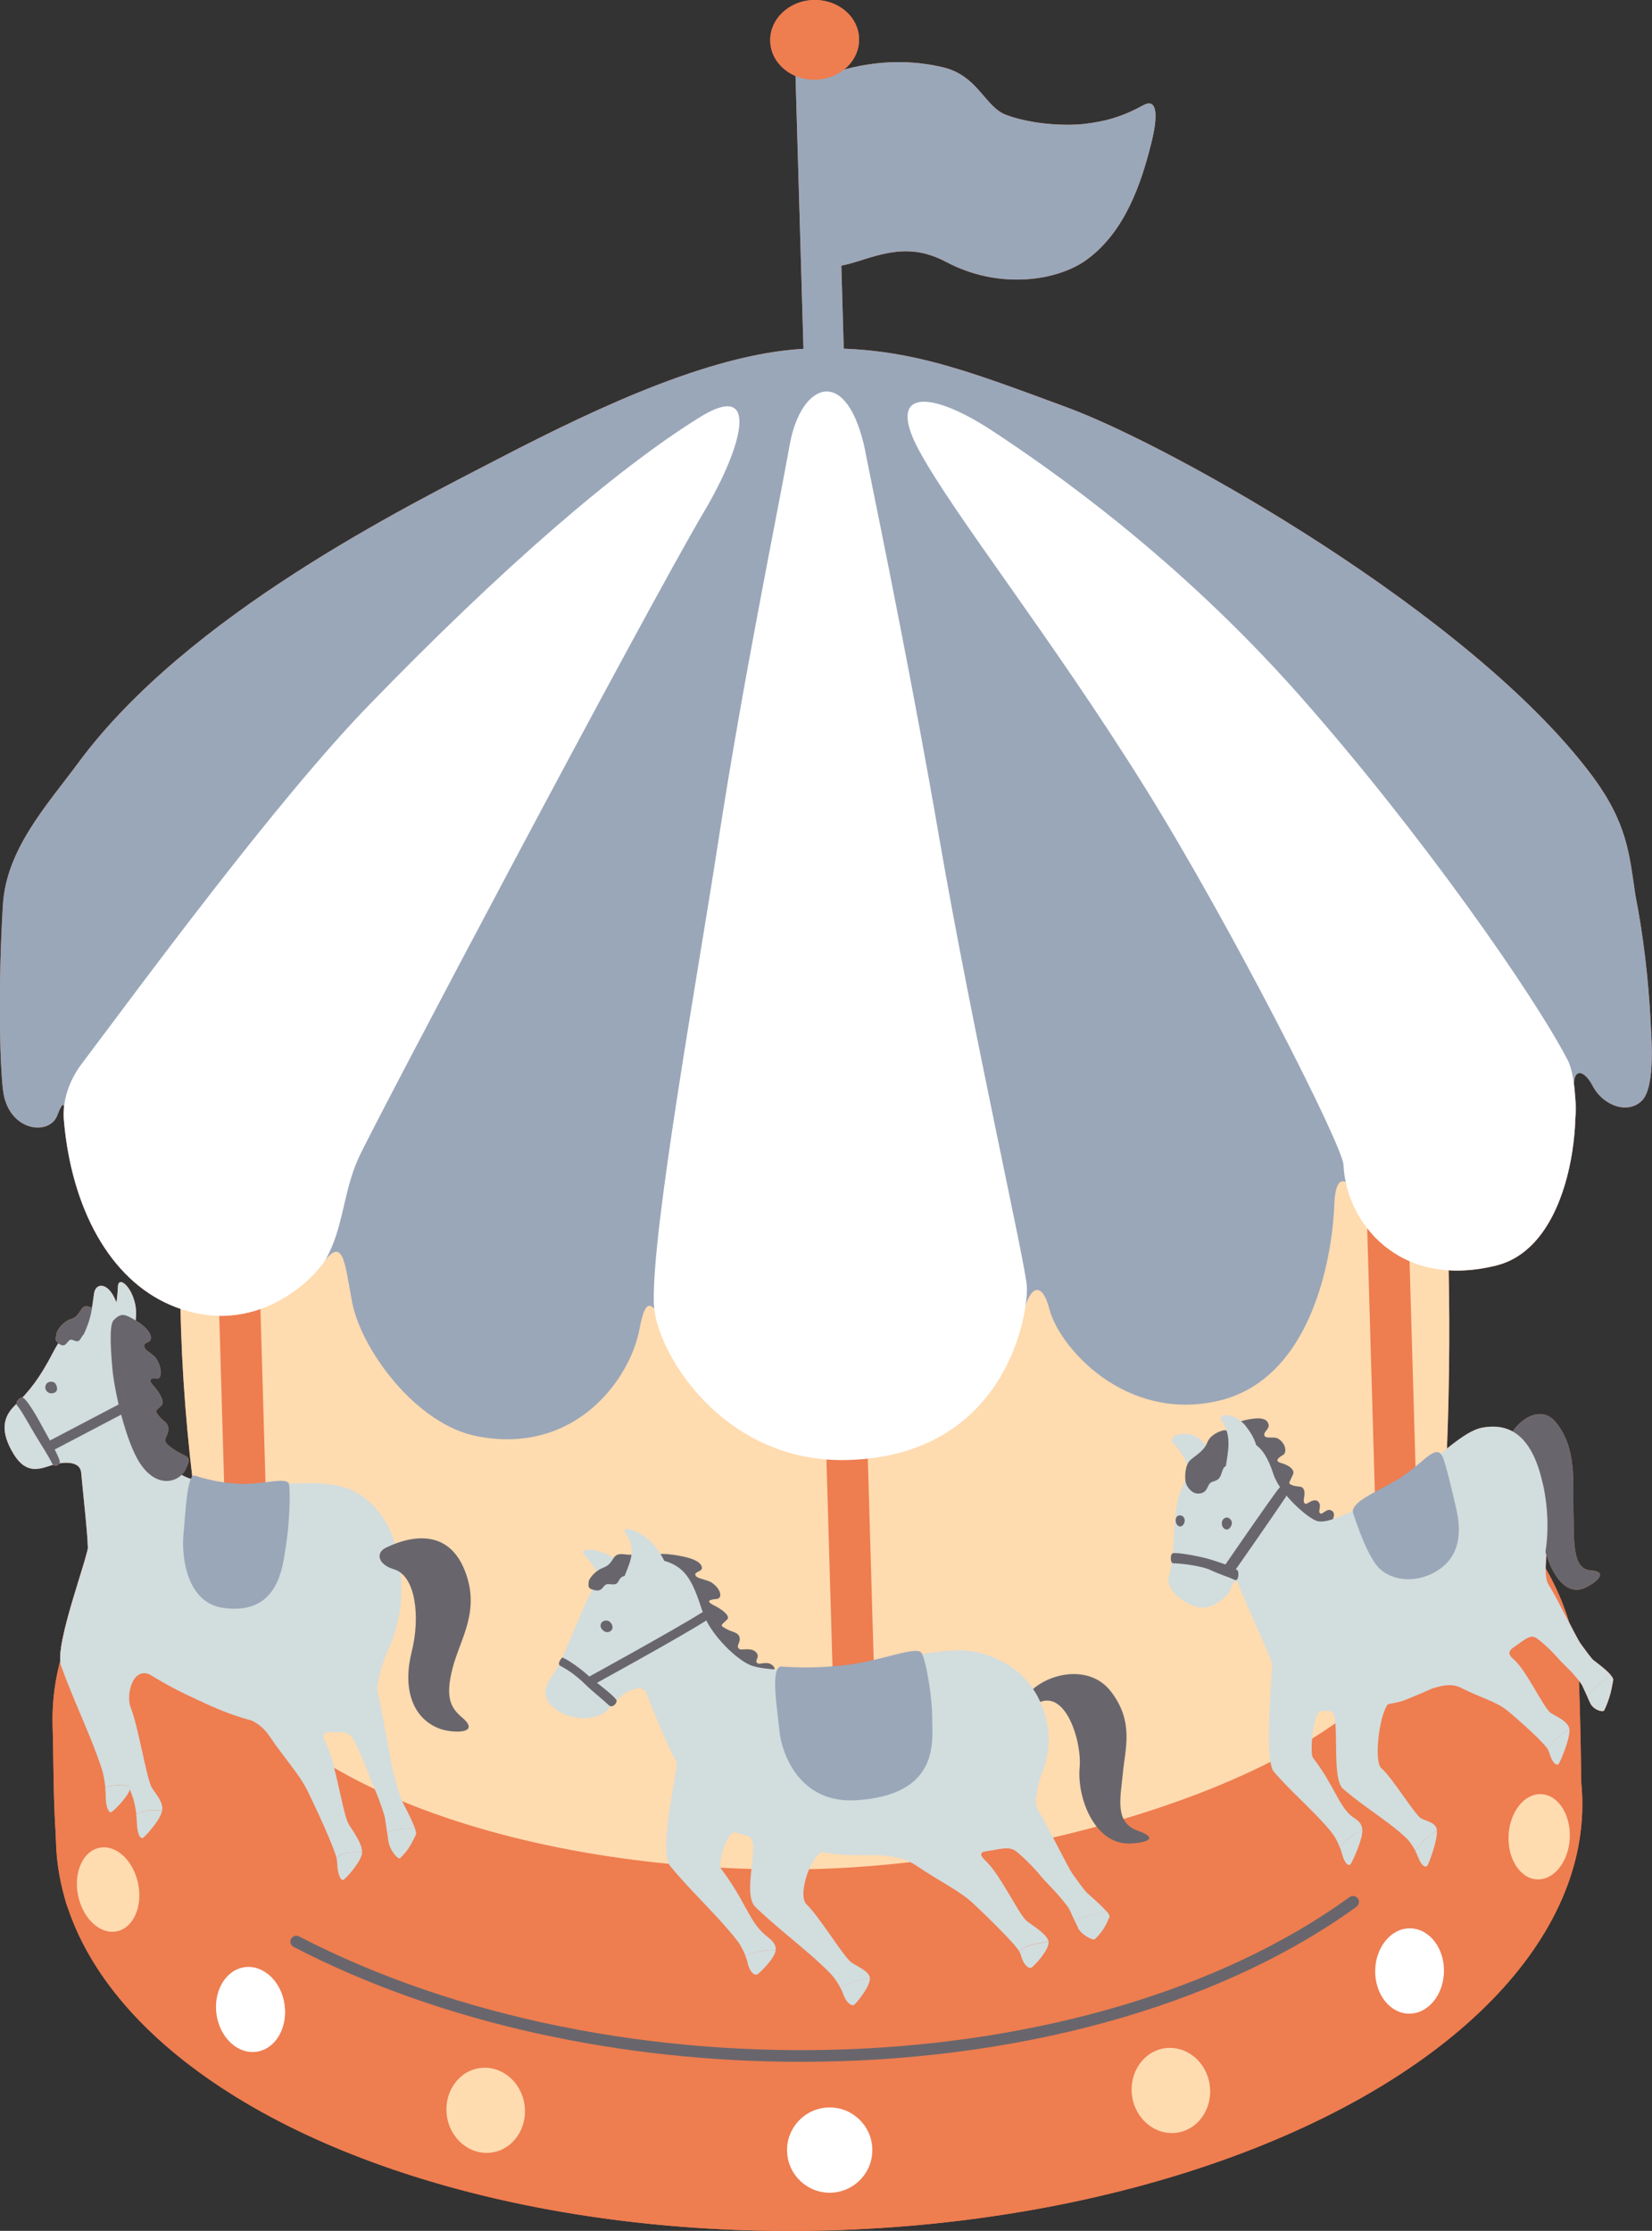 <?xml version="1.0" encoding="UTF-8"?>
<svg id="_レイヤー_2" data-name="レイヤー 2" xmlns="http://www.w3.org/2000/svg" viewBox="0 0 165.73 223.79">
  <rect x="0" y="0" width="165.73" height="223.79" fill="#333333" stroke="none"/>
  <defs>
    <style>
      .cls-1 {
        fill: #ee7d50;
      }

      .cls-2 {
        fill: #fff;
      }

      .cls-3 {
        fill: #9aa7b9;
      }

      .cls-4 {
        fill: #ffdbb0;
      }

      .cls-5 {
        fill: #d2ddde;
      }

      .cls-6 {
        fill: #68666c;
      }
    </style>
  </defs>
  <g id="_レイヤー_8" data-name="レイヤー 8">
    <g>
      <g>
        <path class="cls-1" d="M114.7,10.55c-2.17,1.2-3.9,1.65-6.02,1.89-1.4.16-4.9.14-7.73-.91-2.18-.81-2.81-3.96-6.39-4.79-4.08-.95-7.95-.51-11.71.8-2.19.77-2.25,1.17-2.19,4,.06,2.66.3,10.18.9,14.04.32,2.04,3.52.95,5.15.43,3.01-.96,5.31-1.27,8.24.28,5.28,2.8,11.12,1.9,14.06-.23,3.89-2.83,5.5-7.74,6.49-11.7.76-3.04.51-4.53-.81-3.8Z"/>
        <rect class="cls-1" x="80.19" y="4.73" width="4.04" height="31.93" transform="translate(-.57 2.4) rotate(-1.67)"/>
        <path class="cls-1" d="M86.18,3.87c.06,2.21-1.88,4.06-4.34,4.13s-4.51-1.66-4.57-3.87c-.06-2.21,1.88-4.06,4.34-4.13,2.46-.07,4.51,1.66,4.57,3.87Z"/>
      </g>
      <path class="cls-1" d="M158.41,168.68c.15,5.03.3,10.66.15,14.12-.4,9.5-42.6,28.31-75.52,29.27-31.56.92-74.1-12.89-76.41-21.21-1.41-5.11-1.18-11.96-1.35-17.72-.66-22.73,33.08-42.16,75.36-43.39,42.28-1.23,77.09,16.2,77.75,38.94Z"/>
      <ellipse class="cls-1" cx="82.19" cy="182.57" rx="76.59" ry="41.18" transform="translate(-5.27 2.46) rotate(-1.66)"/>
      <path class="cls-1" d="M143.99,159.49c-3.18,17.52-39.02,27.58-63,28.02-29.77.54-55.58-9.8-58.77-22.63-4.47-18.01-7.65-56.12,3.25-69.5,18.59-22.82,89.7-20.93,113.39-3.45,8.26,6.09,7.05,56.97,5.13,67.57Z"/>
      <path class="cls-1" d="M165.57,102.09c-.21-3.83-.68-8.12-1.51-12.32-.61-4.12-.8-7.25-4.44-12.09-12.14-16.13-41.96-32.89-52.54-36.8-10.71-3.96-16.42-6.18-25.74-5.92-9.25.26-20.77,5.57-31.24,11.01-9.34,4.85-31.29,15.69-42.27,30.58-3.13,4.24-7.2,8.62-7.54,14.23-.49,8.16-.32,16.09.03,18.71.55,4.01,4.65,4.52,5.44,2.37.19-.53.57-1.34.64-.9.43,2.65,4.86,8.42,9.65,11.66,3.12,2.11,13.82,7.79,16.04,4.52,2.34-3.45,2.45-.71,3.23,3.46.87,4.66,6.34,12.3,12.59,13.49,9.86,1.88,15.33-5.79,16.25-10.79.67-3.65,1.46-2.54,2.68.3,1.24,2.9,7.1,1.91,17.8,1.6,13.49-.39,17.57-.35,17.92-2.83.38-2.71,1.8-4.54,2.72-1.03,1,3.83,7.55,11.26,16.8,9.22,9.88-2.18,11.63-15.35,11.78-19.71.13-3.86,1.76-2.23,2.45-.32,1.03,2.83,7.08-.28,11.54-2.3,7.01-3.18,11.01-3.05,10.15-8.3-.48-2.91.84-2.79,1.76-1.03,1.1,2.11,3.63,2.89,4.98,1.49,1.4-1.46.9-6.76.82-8.3Z"/>
      <path class="cls-1" d="M80.34,206.83c-17.83,0-35.98-3.8-50.89-11.53-.29-.15-.4-.51-.25-.8.15-.29.51-.4.8-.25,32.11,16.64,79.39,14.87,105.39-3.94.26-.19.63-.13.83.13.19.26.13.63-.13.83-14.23,10.3-34.75,15.56-55.73,15.56Z"/>
      <rect class="cls-1" x="83.08" y="127.7" width="4.15" height="49.97" transform="translate(-4.4 2.54) rotate(-1.67)"/>
      <g>
        <path class="cls-1" d="M61.57,156.28c1.03.66,1.9,2.01,1.75,3.09-.14,1.08-2.66.55-2.89-.25-.25-.88-.54-1.72-1.81-3.15-.63-.71,1.29-.74,2.95.32Z"/>
        <g>
          <g>
            <path class="cls-1" d="M103.04,192.74c-.88-.74-2.63-4.63-4.16-6.07-1.18-1.12.23-.82,1.27-1.54,1.2-.83-4.16-2.14-5.07-2.17-5.6-.18-14.1,1.61-8.6,2.86,1.97.45,3.74.17,5.46,1.34,2.37,1.61,4.3,2.49,5.65,3.75,1.77,1.65,4.34,4.21,4.67,4.86.72-.8,1.92-.78,2.93-1.01-.12-.74-1.72-1.67-2.15-2.03Z"/>
            <path class="cls-1" d="M102.27,195.79c.09.17.15.33.19.48.03.13.08.25.13.37.25.55.67.94.95.7.31-.25,1.35-1.37,1.6-2.16.04-.13.06-.25.06-.35,0-.02,0-.04-.01-.06-1.01.24-2.2.22-2.93,1.01Z"/>
          </g>
          <g>
            <path class="cls-1" d="M103.04,192.74c-.88-.74-2.63-4.63-4.16-6.07-1.18-1.12.23-.82,1.27-1.54,1.2-.83-4.16-2.14-5.07-2.17-5.6-.18-14.1,1.61-8.6,2.86,1.97.45,3.74.17,5.46,1.34,2.37,1.61,4.3,2.49,5.65,3.75,1.77,1.65,4.34,4.21,4.67,4.86.72-.8,1.92-.78,2.93-1.01-.12-.74-1.72-1.67-2.15-2.03Z"/>
            <path class="cls-1" d="M102.27,195.79c.09.17.15.33.19.48.03.13.08.25.13.37.25.55.67.94.95.7.31-.25,1.35-1.37,1.6-2.16.04-.13.06-.25.06-.35,0-.02,0-.04-.01-.06-1.01.24-2.2.22-2.93,1.01Z"/>
          </g>
          <g>
            <path class="cls-1" d="M103.04,192.74c-.88-.74-2.63-4.63-4.16-6.07-1.18-1.12.23-.82,1.27-1.54,1.2-.83-4.16-2.14-5.07-2.17-5.6-.18-14.1,1.61-8.6,2.86,1.97.45,3.74.17,5.46,1.34,2.37,1.61,4.3,2.49,5.65,3.75,1.77,1.65,4.34,4.21,4.67,4.86.72-.8,1.92-.78,2.93-1.01-.12-.74-1.72-1.67-2.15-2.03Z"/>
            <path class="cls-1" d="M102.27,195.79c.09.17.15.33.19.48.03.13.08.25.13.37.25.55.67.94.95.7.31-.25,1.35-1.37,1.6-2.16.04-.13.06-.25.06-.35,0-.02,0-.04-.01-.06-1.01.24-2.2.22-2.93,1.01Z"/>
          </g>
        </g>
        <g>
          <g>
            <path class="cls-1" d="M75.62,182.81c.63-1.8-8.98-8.57-7.74-6,.22.46-1.92,8.87-.63,10.41,1.63,1.95,3.05,3.33,4.8,5.23.59.64,1.56,1.74,2.05,2.42.15.22.46.75.68,1.31.95-.39,2-.58,3.05-.57,0-.01,0-.02,0-.04,0-.02,0-.04,0-.07-.04-.71-.74-1.1-1.15-1.47-1.55-1.37-1.97-3.44-4.32-6.54-.42-.55.61-3.95,1.48-3.69.75.22,1.62-.48,1.79-.99Z"/>
            <path class="cls-1" d="M75,196.92c.04.18.09.35.16.5.22.49.58.81.86.61.37-.28,1.75-1.65,1.8-2.42-1.05,0-2.1.18-3.05.57.1.25.19.51.23.74Z"/>
          </g>
          <g>
            <path class="cls-1" d="M75.62,182.81c.63-1.8-8.98-8.57-7.74-6,.22.46-1.92,8.87-.63,10.41,1.63,1.95,3.05,3.33,4.8,5.23.59.64,1.56,1.74,2.05,2.42.15.22.46.75.68,1.31.95-.39,2-.58,3.05-.57,0-.01,0-.02,0-.04,0-.02,0-.04,0-.07-.04-.71-.74-1.1-1.15-1.47-1.55-1.37-1.97-3.44-4.32-6.54-.42-.55.61-3.95,1.48-3.69.75.22,1.62-.48,1.79-.99Z"/>
            <path class="cls-1" d="M75,196.92c.04.18.09.35.16.5.22.49.58.81.86.61.37-.28,1.75-1.65,1.8-2.42-1.05,0-2.1.18-3.05.57.1.25.19.51.23.74Z"/>
          </g>
          <g>
            <path class="cls-1" d="M75.62,182.81c.63-1.8-8.98-8.57-7.74-6,.22.46-1.92,8.87-.63,10.41,1.63,1.95,3.05,3.33,4.8,5.23.59.64,1.56,1.74,2.05,2.42.15.22.46.75.68,1.31.95-.39,2-.58,3.05-.57,0-.01,0-.02,0-.04,0-.02,0-.04,0-.07-.04-.71-.74-1.1-1.15-1.47-1.55-1.37-1.97-3.44-4.32-6.54-.42-.55.61-3.95,1.48-3.69.75.22,1.62-.48,1.79-.99Z"/>
            <path class="cls-1" d="M75,196.92c.04.18.09.35.16.5.22.49.58.81.86.61.37-.28,1.75-1.65,1.8-2.42-1.05,0-2.1.18-3.05.57.1.25.19.51.23.74Z"/>
          </g>
        </g>
        <path class="cls-1" d="M109.03,189.85c-.33-.31-1.11-1.43-1.46-1.92-.45-.63-2.58-5-3.39-6.24-.6-.92-.01-2.54.5-4.53.19-.75-.8-2.81-4.89-2.15-2.34.38-7.13,3.83-7.69,6.71-.3,1.56,1.29,3.94,2.73,4.08,4.3.42,5.79-.84,6.93-.2.53.29,2.09,1.89,2.65,2.59.32.4,1.38,1.49,1.55,1.68.38.42,1.24,1.45,1.34,1.7,0,0,.31.68.55,1.21.85-.66,2.11-.65,3.15-1.04-.59-.7-1.65-1.58-1.97-1.87Z"/>
        <path class="cls-1" d="M108.12,193.35c.3.72,1.54,1.35,1.72,1.18.95-.91,1.19-1.63,1.46-2.22.06-.1-.07-.32-.29-.59-1.03.39-2.3.39-3.15,1.04.15.32.27.58.27.58Z"/>
        <path class="cls-1" d="M102.68,170.54c1.52-2.54,6.41-3.91,8.76-.87,2.35,3.04,1.44,5.72,1.2,8.25-.24,2.53-.84,4.9,1.51,5.73,2.35.83.57,1.24-.81,1.28-3.56.11-5.31-4.64-5.03-7.63.27-2.99-1.99-9.89-5.79-5.01-2.31,2.96-.36-.86.17-1.75Z"/>
        <path class="cls-1" d="M64.74,156.44c.76-.81,2.45-.57,3.73-.31,1.28.26,1.83.63,1.94,1.07.12.5-.89.44-.61.88.2.31,1.18.38,1.63.7.96.68,1.05,1.57.47,1.62-.55.05-1.22.16-.33.61,1.09.55,1.69,1.14,1.38,1.45-.6.6-.8.54-.13.92.67.38,1.22.33,1.37.86.16.53-.47.9.03,1.21.18.11,1.28-.26,1.71.4.31.47-.33.74.09,1.01.2.13.82-.18,1.27.06.98.52-.07,1.15-.28,1.28-.84.52-2.69.98-4.08-.45-1.39-1.43-5.23-6.49-6.17-7.89-.58-.86-2.52-2.88-2.03-3.41Z"/>
        <path class="cls-1" d="M105.09,173.08c-.76-4.17-3.67-6.73-7.56-7.43-2.51-.45-7.76.8-10.25,1.37-1.8.41-9.09.91-11.78.1-1.4-.42-4.24-3.09-5-5.4-1.07-3.24-1.69-4.83-4.75-5.35-2.24-.39-5.24.79-6.7,3.84-1.21,2.55-2,4.75-3.01,6.89-.45.96-2.39,2.6-.52,4.18,1.87,1.57,4.63,1.26,5.5.16,1.68-2.12,3.48-2.51,3.8-1.64.52,1.42,2.3,5.54,2.63,6.16,1.66,3.06,2.34,5.13,5.02,7.26,1.35,1.08,10.64,2.79,12,2.83,3.47.12,4.44.02,9.27-.03,3.55-.04,9.06-4.93,9.73-6.01,1.35-2.17,2.04-4.57,1.61-6.92Z"/>
        <path class="cls-1" d="M63.01,155.96c-.61-.08-1.13-.17-1.44.32-.32.5-.49.77-1.14,1.02-.65.25-1.39,1.04-1.38,1.44.01.4-.14.57.49.75,1.06.3.86-.63,1.51-.58.66.05.8.08,1.04-.36.24-.44.39-.41.93-.53.54-.12.32-.38.49-.72.17-.34.96-.83.73-1.12-.23-.29-1.02-.2-1.24-.23Z"/>
        <path class="cls-1" d="M65.77,155.19c.83,1.08,1.52,2.33.92,3.44-.61,1.11-4.37.34-4.02-.55.65-1.65,1.15-2.65.09-4.27-.58-.89,1.69-.33,3.01,1.39Z"/>
        <g>
          <g>
            <path class="cls-1" d="M56.39,166.28c.25.01,1.58.86,2.62,1.8.79.72,2.45,1.87,2.83,2.46.13.2-.36.9-.77.51-.5-.48-1.65-1.39-2.34-2.07-1.02-1.01-1.94-1.57-2.52-1.87-.39-.2.18-.83.18-.83Z"/>
            <path class="cls-1" d="M70.74,162.63c-2.81,1.78-11.58,6.58-11.58,6.58l-.51-.77s8.87-4.86,11.75-6.67c.3-.19.9.51.35.86Z"/>
          </g>
          <g>
            <path class="cls-1" d="M56.39,166.28c.25.01,1.58.86,2.62,1.8.79.72,2.45,1.87,2.83,2.46.13.2-.36.9-.77.51-.5-.48-1.65-1.39-2.34-2.07-1.02-1.01-1.94-1.57-2.52-1.87-.39-.2.18-.83.18-.83Z"/>
            <path class="cls-1" d="M70.74,162.63c-2.81,1.78-11.58,6.58-11.58,6.58l-.51-.77s8.87-4.86,11.75-6.67c.3-.19.9.51.35.86Z"/>
          </g>
          <g>
            <path class="cls-1" d="M56.39,166.28c.25.01,1.58.86,2.62,1.8.79.72,2.45,1.87,2.83,2.46.13.2-.36.9-.77.51-.5-.48-1.65-1.39-2.34-2.07-1.02-1.01-1.94-1.57-2.52-1.87-.39-.2.18-.83.18-.83Z"/>
            <path class="cls-1" d="M70.74,162.63c-2.81,1.78-11.58,6.58-11.58,6.58l-.51-.77s8.87-4.86,11.75-6.67c.3-.19.9.51.35.86Z"/>
          </g>
        </g>
        <path class="cls-1" d="M60.25,163.1c-.02-.5.58-.65.87-.45.37.27.45.74.13.97-.44.33-.99-.15-1-.52Z"/>
        <path class="cls-1" d="M78.46,167.18c1.32.1,3.72.2,6.76-.2,3.34-.43,6.79-1.93,7.24-1.15.46.79,1.08,4.51,1.06,6.59s.9,7.64-7.62,8.17c-5.72.36-7.49-4.73-7.7-6.93-.21-2.2-.99-6.59.25-6.49Z"/>
        <g>
          <g>
            <path class="cls-1" d="M82.79,185.71c1.08.06-1.27-1.53-3.74-2.01-2.5-.49-5.13-.16-3.88.55,1.18.66-.82,5.69.64,7.08,1.84,1.75,3.4,2.96,5.36,4.65.66.57,1.74,1.55,2.31,2.18.18.2.54.7.82,1.22.9-.5,1.92-.8,2.97-.91,0-.01,0-.02,0-.04,0-.02,0-.04-.01-.06-.12-.7-1.5-1.21-1.92-1.57-.85-.73-3.14-4.53-4.43-5.77-.98-.94.55-5.39,1.89-5.31Z"/>
            <path class="cls-1" d="M84.61,200.08c.06.17.13.33.22.48.28.46.67.74.92.5.33-.32,1.56-1.84,1.51-2.6-1.05.12-2.06.41-2.97.91.13.24.24.48.31.71Z"/>
          </g>
          <g>
            <path class="cls-1" d="M82.79,185.71c1.08.06-1.27-1.53-3.74-2.01-2.5-.49-5.13-.16-3.88.55,1.18.66-.82,5.69.64,7.08,1.84,1.75,3.4,2.96,5.36,4.65.66.57,1.74,1.55,2.31,2.18.18.2.54.7.82,1.22.9-.5,1.92-.8,2.97-.91,0-.01,0-.02,0-.04,0-.02,0-.04-.01-.06-.12-.7-1.5-1.21-1.92-1.57-.85-.73-3.14-4.53-4.43-5.77-.98-.94.55-5.39,1.89-5.31Z"/>
            <path class="cls-1" d="M84.61,200.08c.06.17.13.33.22.48.28.46.67.74.92.5.33-.32,1.56-1.84,1.51-2.6-1.05.12-2.06.41-2.97.91.13.24.24.48.31.71Z"/>
          </g>
          <g>
            <path class="cls-1" d="M82.79,185.71c1.08.06-1.27-1.53-3.74-2.01-2.5-.49-5.13-.16-3.88.55,1.18.66-.82,5.69.64,7.08,1.84,1.75,3.4,2.96,5.36,4.65.66.57,1.74,1.55,2.31,2.18.18.2.54.7.82,1.22.9-.5,1.92-.8,2.97-.91,0-.01,0-.02,0-.04,0-.02,0-.04-.01-.06-.12-.7-1.5-1.21-1.92-1.57-.85-.73-3.14-4.53-4.43-5.77-.98-.94.55-5.39,1.89-5.31Z"/>
            <path class="cls-1" d="M84.61,200.08c.06.17.13.33.22.48.28.46.67.74.92.5.33-.32,1.56-1.84,1.51-2.6-1.05.12-2.06.41-2.97.91.13.24.24.48.31.71Z"/>
          </g>
        </g>
      </g>
      <rect class="cls-1" x="137.34" y="104.18" width="4.15" height="49.97" transform="translate(-3.69 4.1) rotate(-1.66)"/>
      <g>
        <path class="cls-1" d="M119.93,144.09c.85.39,1.64,1.62,1.64,2.88s-1.97,1.52-2.22.69c-.28-.91-.58-1.76-1.69-2.94-.55-.59.91-1.27,2.28-.64Z"/>
        <g>
          <g>
            <path class="cls-1" d="M155.59,171.85c-.75-.53-2.46-4.32-3.76-5.42-1.01-.86.1-1,.82-2.16.83-1.34-3.38-1-4.07-.73-4.28,1.69-10.57,6.58-6.26,6.12,1.54-.16,2.86-1.07,4.29-.33,1.96,1.01,3.52,1.35,4.67,2.32,1.51,1.26,3.72,3.27,4.03,3.89.47-1.14,1.39-1.53,2.13-2.13-.16-.79-1.47-1.3-1.84-1.56Z"/>
            <path class="cls-1" d="M155.3,175.54c.08.16.15.32.19.48.04.13.08.26.14.37.24.54.6.83.79.47.21-.39.89-2,1.01-2.97.02-.16.03-.3.01-.42,0-.02,0-.04-.01-.06-.74.61-1.66.99-2.13,2.13Z"/>
          </g>
          <g>
            <path class="cls-1" d="M155.59,171.85c-.75-.53-2.46-4.32-3.76-5.42-1.01-.86.1-1,.82-2.16.83-1.34-3.38-1-4.07-.73-4.28,1.69-10.57,6.58-6.26,6.12,1.54-.16,2.86-1.07,4.29-.33,1.96,1.01,3.52,1.35,4.67,2.32,1.51,1.26,3.72,3.27,4.03,3.89.47-1.14,1.39-1.53,2.13-2.13-.16-.79-1.47-1.3-1.84-1.56Z"/>
            <path class="cls-1" d="M155.3,175.54c.08.16.15.32.19.48.04.13.08.26.14.37.24.54.6.83.79.47.21-.39.89-2,1.01-2.97.02-.16.03-.3.01-.42,0-.02,0-.04-.01-.06-.74.61-1.66.99-2.13,2.13Z"/>
          </g>
          <g>
            <path class="cls-1" d="M155.59,171.85c-.75-.53-2.46-4.32-3.76-5.42-1.01-.86.1-1,.82-2.16.83-1.34-3.38-1-4.07-.73-4.28,1.69-10.57,6.58-6.26,6.12,1.54-.16,2.86-1.07,4.29-.33,1.96,1.01,3.52,1.35,4.67,2.32,1.51,1.26,3.72,3.27,4.03,3.89.47-1.14,1.39-1.53,2.13-2.13-.16-.79-1.47-1.3-1.84-1.56Z"/>
            <path class="cls-1" d="M155.3,175.54c.08.16.15.32.19.48.04.13.08.26.14.37.24.54.6.83.79.47.21-.39.89-2,1.01-2.97.02-.16.03-.3.01-.42,0-.02,0-.04-.01-.06-.74.61-1.66.99-2.13,2.13Z"/>
          </g>
        </g>
        <g>
          <g>
            <path class="cls-1" d="M133.74,169.94c.3-2.24-7.29-6.79-6.1-4.31.21.44-.98,10.81.16,12.11,1.43,1.64,2.65,2.72,4.16,4.27.52.53,1.36,1.43,1.8,2.04.14.19.42.69.64,1.24.69-.77,1.46-1.33,2.27-1.68,0-.01,0-.03,0-.04,0-.03,0-.05,0-.07-.1-.79-.67-.99-1.02-1.27-1.32-1.01-1.84-3.2-3.93-5.9-.37-.48.07-4.65.76-4.66.6,0,1.18-1.08,1.27-1.72Z"/>
            <path class="cls-1" d="M134.66,186.03c.04.19.1.36.17.51.22.48.52.72.71.39.25-.43,1.17-2.46,1.13-3.33-.8.35-1.58.91-2.27,1.68.1.25.19.51.25.75Z"/>
          </g>
          <g>
            <path class="cls-1" d="M133.74,169.94c.3-2.24-7.29-6.79-6.1-4.31.21.44-.98,10.81.16,12.11,1.43,1.64,2.65,2.72,4.16,4.27.52.53,1.36,1.43,1.8,2.04.14.19.42.69.64,1.24.69-.77,1.46-1.33,2.27-1.68,0-.01,0-.03,0-.04,0-.03,0-.05,0-.07-.1-.79-.67-.99-1.02-1.27-1.32-1.01-1.84-3.2-3.93-5.9-.37-.48.07-4.65.76-4.66.6,0,1.18-1.08,1.27-1.72Z"/>
            <path class="cls-1" d="M134.66,186.03c.04.19.1.36.17.51.22.48.52.72.71.39.25-.43,1.17-2.46,1.13-3.33-.8.35-1.58.91-2.27,1.68.1.25.19.51.25.75Z"/>
          </g>
          <g>
            <path class="cls-1" d="M133.74,169.94c.3-2.24-7.29-6.79-6.1-4.31.21.44-.98,10.81.16,12.11,1.43,1.64,2.65,2.72,4.16,4.27.52.53,1.36,1.43,1.8,2.04.14.19.42.69.64,1.24.69-.77,1.46-1.33,2.27-1.68,0-.01,0-.03,0-.04,0-.03,0-.05,0-.07-.1-.79-.67-.99-1.02-1.27-1.32-1.01-1.84-3.2-3.93-5.9-.37-.48.07-4.65.76-4.66.6,0,1.18-1.08,1.27-1.72Z"/>
            <path class="cls-1" d="M134.66,186.03c.04.19.1.36.17.51.22.48.52.72.71.39.25-.43,1.17-2.46,1.13-3.33-.8.35-1.58.91-2.27,1.68.1.25.19.51.25.75Z"/>
          </g>
        </g>
        <g>
          <g>
            <path class="cls-1" d="M159.87,166.56c-.28-.24-.98-1.24-1.3-1.67-.41-.55-2.45-4.76-3.19-5.88-.55-.83-.26-2.86-.07-5.27.07-.9-.89-2.89-3.93-.77-1.74,1.22-5.05,6.73-5.19,10.15-.07,1.86,1.37,4,2.48,3.67,3.31-.98,4.33-2.9,5.26-2.57.43.15,1.77,1.42,2.27,2.02.29.34,1.19,1.21,1.34,1.37.33.34,1.08,1.22,1.19,1.46,0,0,.31.66.54,1.17.58-1.03,1.54-1.45,2.29-2.24-.52-.59-1.41-1.22-1.68-1.44Z"/>
            <path class="cls-1" d="M159.52,170.81c.3.71,1.3,1,1.42.75.63-1.34.74-2.23.89-3,.04-.13-.08-.33-.28-.56-.75.79-1.71,1.21-2.29,2.24.14.31.26.56.26.57Z"/>
          </g>
          <g>
            <path class="cls-1" d="M159.87,166.56c-.28-.24-.98-1.24-1.3-1.67-.41-.55-2.45-4.76-3.19-5.88-.55-.83-.26-2.86-.07-5.27.07-.9-.89-2.89-3.93-.77-1.74,1.22-5.05,6.73-5.19,10.15-.07,1.86,1.37,4,2.48,3.67,3.31-.98,4.33-2.9,5.26-2.57.43.15,1.77,1.42,2.27,2.02.29.34,1.19,1.21,1.34,1.37.33.34,1.08,1.22,1.19,1.46,0,0,.31.66.54,1.17.58-1.03,1.54-1.45,2.29-2.24-.52-.59-1.41-1.22-1.68-1.44Z"/>
            <path class="cls-1" d="M159.52,170.81c.3.71,1.3,1,1.42.75.63-1.34.74-2.23.89-3,.04-.13-.08-.33-.28-.56-.75.79-1.71,1.21-2.29,2.24.14.31.26.56.26.57Z"/>
          </g>
          <g>
            <path class="cls-1" d="M159.87,166.56c-.28-.24-.98-1.24-1.3-1.67-.41-.55-2.45-4.76-3.19-5.88-.55-.83-.26-2.86-.07-5.27.07-.9-.89-2.89-3.93-.77-1.74,1.22-5.05,6.73-5.19,10.15-.07,1.86,1.37,4,2.48,3.67,3.31-.98,4.33-2.9,5.26-2.57.43.15,1.77,1.42,2.27,2.02.29.34,1.19,1.21,1.34,1.37.33.34,1.08,1.22,1.19,1.46,0,0,.31.66.54,1.17.58-1.03,1.54-1.45,2.29-2.24-.52-.59-1.41-1.22-1.68-1.44Z"/>
            <path class="cls-1" d="M159.52,170.81c.3.71,1.3,1,1.42.75.63-1.34.74-2.23.89-3,.04-.13-.08-.33-.28-.56-.75.79-1.71,1.21-2.29,2.24.14.31.26.56.26.57Z"/>
          </g>
        </g>
        <path class="cls-1" d="M151.2,146c-.75-1.94,2.84-5.9,4.92-3.28,2.09,2.62,1.66,5.95,1.73,8.88.07,2.93-.15,5.8,1.72,5.93s.56,1.21-.49,1.72c-2.7,1.32-4.49-3.43-4.58-6.89-.09-3.46-2.01-3.06-3.29-6.37Z"/>
        <path class="cls-1" d="M122.87,143.93c.5-1.17,1.81-1.48,2.81-1.61,1-.14,1.45.09,1.58.55.14.52-.63.8-.38,1.19.18.28.94.03,1.31.24.8.45.95,1.42.52,1.66-.42.24-.91.6-.19.8.89.25,1.4.72,1.19,1.17-.4.88-.55.88-.01,1.08.54.2.96-.04,1.13.5.17.55-.27,1.18.15,1.35.15.06.95-.73,1.34-.13.28.43-.18.94.17,1.11.16.08.61-.48.97-.36.8.25.06,1.31-.09,1.54-.59.87-1.95,2.01-3.15.87-1.2-1.14-4.62-5.54-5.47-6.8-.53-.78-2.2-2.39-1.88-3.15Z"/>
        <path class="cls-1" d="M154.77,148.82c-.99-4.44-3.01-6.15-6.04-5.61-1.95.34-4.39,3.01-7.02,4.73,0,0-7.39,5.14-9.51,4.66-.98-.23-3.81-2.78-4.43-4.67-1.1-3.37-2.38-3.74-5.06-3.33-1.75.27-4.37,3.67-4.75,7.01-.38,3.33-.08,4.23-.71,6.6-.33,1.22,1.41,2.66,2.99,3.03,1.23.28,2.76-.95,3.05-1.52.3-.6.63-1.66.96-.78.53,1.43,1.95,4.5,2.61,6.04,1.3,3.01,1.45,5.13,4.54,6.48,1.35.59,8.37-.46,9.41-.87,2.65-1.04,3.38-1.48,7.05-3.17,2.7-1.24,6.41-8.61,6.82-10.06.81-2.9.66-6.03.1-8.53Z"/>
        <path class="cls-1" d="M122.81,143.47c-.63.13-1.41.53-1.69,1.22-.34.85-1.02,1.2-1.65,1.73-.63.53-.6,1.72-.54,2.18.06.47.6,1.24,1.27,1.23,1.12-.03.79-1.02,1.47-1.2.68-.18.75-.45.95-1.06.19-.61.46-.49,1-.82.54-.33-.12-.62.01-1.08s.88-1.32.61-1.58c-.27-.26-1.21-.66-1.44-.61Z"/>
        <path class="cls-1" d="M125,143.09c.73.93,1.39,2.11,1.04,3.56-.35,1.45-3.29,1.86-3.11.74.33-2.08.62-3.37-.35-4.84-.53-.81,1.25-.95,2.43.54Z"/>
        <path class="cls-1" d="M117.66,155.82c.37-.14,2.81.32,3.74.61.62.19,2.27.69,2.75,1.11.16.14.13,1.14-.29.94-.51-.24-1.61-.59-2.33-.94-1.06-.52-3.33-.72-3.82-.72-.33,0-.33-.91-.06-1.01Z"/>
        <path class="cls-1" d="M128.99,150.17c-1.31,1.97-5.3,7.67-5.3,7.67l-.95-.61s4.9-7.15,5.62-8c.35-.41.9.52.63.93Z"/>
        <path class="cls-1" d="M122.57,152.87c-.02-.55.44-.74.7-.59.26.15.44.46.2.87-.34.57-.88.18-.89-.28Z"/>
        <g>
          <g>
            <path class="cls-1" d="M139.49,170.77c.83-.29-1.12-1.29-3.04-1-1.95.3-3.92,1.55-2.9,1.92.96.35-.06,6.68,1.18,7.75,1.57,1.35,2.88,2.19,4.53,3.43.56.42,1.48,1.16,1.97,1.67.15.16.48.6.75,1.1.64-.87,1.38-1.55,2.17-2.03,0-.01,0-.03,0-.04,0-.02,0-.05-.01-.07-.16-.75-1.26-.86-1.62-1.12-.72-.54-2.83-4.04-3.94-5-.84-.72-.11-6.25.91-6.61Z"/>
            <path class="cls-1" d="M142.29,186.34c.06.17.13.33.21.46.26.43.58.61.75.26.22-.47,1-2.6.89-3.44-.79.48-1.53,1.16-2.17,2.03.12.23.23.46.31.69Z"/>
          </g>
          <g>
            <path class="cls-1" d="M139.49,170.77c.83-.29-1.12-1.29-3.04-1-1.95.3-3.92,1.55-2.9,1.92.96.35-.06,6.68,1.18,7.75,1.57,1.35,2.88,2.19,4.53,3.43.56.42,1.48,1.16,1.97,1.67.15.16.48.6.75,1.1.64-.87,1.38-1.55,2.17-2.03,0-.01,0-.03,0-.04,0-.02,0-.05-.01-.07-.16-.75-1.26-.86-1.62-1.12-.72-.54-2.83-4.04-3.94-5-.84-.72-.11-6.25.91-6.61Z"/>
            <path class="cls-1" d="M142.29,186.34c.06.17.13.33.21.46.26.43.58.61.75.26.22-.47,1-2.6.89-3.44-.79.48-1.53,1.16-2.17,2.03.12.23.23.46.31.69Z"/>
          </g>
          <g>
            <path class="cls-1" d="M139.49,170.77c.83-.29-1.12-1.29-3.04-1-1.95.3-3.92,1.55-2.9,1.92.96.35-.06,6.68,1.18,7.75,1.57,1.35,2.88,2.19,4.53,3.43.56.42,1.48,1.16,1.97,1.67.15.16.48.6.75,1.1.64-.87,1.38-1.55,2.17-2.03,0-.01,0-.03,0-.04,0-.02,0-.05-.01-.07-.16-.75-1.26-.86-1.62-1.12-.72-.54-2.83-4.04-3.94-5-.84-.72-.11-6.25.91-6.61Z"/>
            <path class="cls-1" d="M142.29,186.34c.06.17.13.33.21.46.26.43.58.61.75.26.22-.47,1-2.6.89-3.44-.79.48-1.53,1.16-2.17,2.03.12.23.23.46.31.69Z"/>
          </g>
        </g>
        <path class="cls-1" d="M117.95,152.62c-.06-.56.32-.66.58-.58.26.08.44.46.23.83-.31.52-.77.16-.81-.25Z"/>
        <path class="cls-1" d="M135.76,151.86c-.4-1.15,2.24-2.14,4.33-3.37,2.6-1.54,3.89-3.75,4.6-2.42.33.63,1.02,3.65,1.38,5.18.49,2.11.52,4.46-1.42,5.99-1.88,1.48-4.57,1.6-6.18.18-1.26-1.11-2.43-4.78-2.7-5.55Z"/>
      </g>
      <rect class="cls-1" x="21.85" y="102.29" width="4.15" height="49.97" transform="translate(-3.69 .75) rotate(-1.67)"/>
      <g>
        <path class="cls-1" d="M13.57,130.87c.25,1.2-.06,3-.86,4.02-.8,1.02-2.11-.8-1.74-1.73.41-1.02.77-2.02.86-4.12.05-1.04,1.34-.09,1.74,1.82Z"/>
        <g>
          <g>
            <path class="cls-1" d="M34.96,182.95c-.58-1.05-1.27-6.03-2.24-8.04-.75-1.56.34-.93,1.31-1.58,1.12-.75-2.97-3.36-3.7-3.58-4.5-1.31-11.7-.86-7.49,1.71,1.51.92,2.99.94,4.17,2.67,1.62,2.39,3.01,3.82,3.87,5.58,1.13,2.31,2.73,5.87,2.88,6.71.73-.8,1.7-.55,2.56-.63.04-.9-1.08-2.33-1.37-2.85Z"/>
            <path class="cls-1" d="M33.77,186.43c.04.22.06.42.07.61,0,.16.02.32.04.47.1.71.36,1.25.64,1.02.3-.24,1.34-1.37,1.7-2.26.06-.14.1-.28.11-.41,0-.02,0-.05,0-.07-.86.08-1.82-.17-2.56.63Z"/>
          </g>
          <g>
            <path class="cls-1" d="M34.96,182.95c-.58-1.05-1.27-6.03-2.24-8.04-.75-1.56.34-.93,1.31-1.58,1.12-.75-2.97-3.36-3.7-3.58-4.5-1.31-11.7-.86-7.49,1.71,1.51.92,2.99.94,4.17,2.67,1.62,2.39,3.01,3.82,3.87,5.58,1.13,2.31,2.73,5.87,2.88,6.71.73-.8,1.7-.55,2.56-.63.04-.9-1.08-2.33-1.37-2.85Z"/>
            <path class="cls-1" d="M33.77,186.43c.04.22.06.42.07.61,0,.16.02.32.04.47.1.71.36,1.25.64,1.02.3-.24,1.34-1.37,1.7-2.26.06-.14.1-.28.11-.41,0-.02,0-.05,0-.07-.86.08-1.82-.17-2.56.63Z"/>
          </g>
          <g>
            <path class="cls-1" d="M34.96,182.95c-.58-1.05-1.27-6.03-2.24-8.04-.75-1.56.34-.93,1.31-1.58,1.12-.75-2.97-3.36-3.7-3.58-4.5-1.31-11.7-.86-7.49,1.71,1.51.92,2.99.94,4.17,2.67,1.62,2.39,3.01,3.82,3.87,5.58,1.13,2.31,2.73,5.87,2.88,6.71.73-.8,1.7-.55,2.56-.63.04-.9-1.08-2.33-1.37-2.85Z"/>
            <path class="cls-1" d="M33.77,186.43c.04.22.06.42.07.61,0,.16.02.32.04.47.1.71.36,1.25.64,1.02.3-.24,1.34-1.37,1.7-2.26.06-.14.1-.28.11-.41,0-.02,0-.05,0-.07-.86.08-1.82-.17-2.56.63Z"/>
          </g>
        </g>
        <g>
          <g>
            <path class="cls-1" d="M13.73,163.55c.84-2.02-4.97-11.99-4.83-8.78.05,1.23-3.52,10.29-2.76,12.38.96,2.64,1.85,4.56,2.91,7.17.36.89.94,2.38,1.21,3.29.09.29.23.99.31,1.69.84-.28,1.72-.29,2.58-.08,0-.01,0-.03,0-.04,0-.03,0-.05,0-.08.1-.86-.39-1.46-.66-1.98-1-1.93-.96-4.48-2.29-8.64-.24-.74,1.22-4.58,1.88-4.11.57.41,1.4-.25,1.64-.83Z"/>
            <path class="cls-1" d="M10.61,180.23c0,.22.01.43.04.63.09.63.32,1.08.58.89.35-.26,1.73-1.62,1.9-2.52-.85-.21-1.73-.2-2.58.08.04.32.06.64.05.92Z"/>
          </g>
          <g>
            <path class="cls-1" d="M13.73,163.55c.84-2.02-4.97-11.99-4.83-8.78.05,1.23-3.52,10.29-2.76,12.38.96,2.64,1.85,4.56,2.91,7.17.36.89.94,2.38,1.21,3.29.09.29.23.99.31,1.69.84-.28,1.72-.29,2.58-.08,0-.01,0-.03,0-.04,0-.03,0-.05,0-.08.1-.86-.39-1.46-.66-1.98-1-1.93-.96-4.48-2.29-8.64-.24-.74,1.22-4.58,1.88-4.11.57.41,1.4-.25,1.64-.83Z"/>
            <path class="cls-1" d="M10.61,180.23c0,.22.01.43.04.63.09.63.32,1.08.58.89.35-.26,1.73-1.62,1.9-2.52-.85-.21-1.73-.2-2.58.08.04.32.06.64.05.92Z"/>
          </g>
          <g>
            <path class="cls-1" d="M13.73,163.55c.84-2.02-4.97-11.99-4.83-8.78.05,1.23-3.52,10.29-2.76,12.38.96,2.64,1.85,4.56,2.91,7.17.36.89.94,2.38,1.21,3.29.09.29.23.99.31,1.69.84-.28,1.72-.29,2.58-.08,0-.01,0-.03,0-.04,0-.03,0-.05,0-.08.1-.86-.39-1.46-.66-1.98-1-1.93-.96-4.48-2.29-8.64-.24-.74,1.22-4.58,1.88-4.11.57.41,1.4-.25,1.64-.83Z"/>
            <path class="cls-1" d="M10.61,180.23c0,.22.01.43.04.63.09.63.32,1.08.58.89.35-.26,1.73-1.62,1.9-2.52-.85-.21-1.73-.2-2.58.08.04.32.06.64.05.92Z"/>
          </g>
        </g>
        <path class="cls-1" d="M40.34,180.68c-.21-.44-.63-1.92-.82-2.57-.25-.84-1.16-6.46-1.59-8.1-.32-1.21.46-3.03,1.24-5.29.29-.85-.13-3.51-3.56-3.52-1.96,0-6.48,3.16-7.46,6.48-.53,1.8.32,4.94,1.45,5.39,3.4,1.35,4.84.14,5.65,1.12.37.45,1.34,2.66,1.66,3.6.19.54.84,2.04.94,2.3.23.57.73,1.97.77,2.29,0,0,.13.88.23,1.55.81-.62,1.83-.36,2.74-.62-.35-.95-1.04-2.2-1.25-2.62Z"/>
        <path class="cls-1" d="M38.96,184.67c.11.92.99,1.91,1.17,1.74.94-.89,1.26-1.7,1.59-2.36.07-.11,0-.39-.13-.75-.91.27-1.93,0-2.74.62.06.41.11.75.11.75Z"/>
        <path class="cls-1" d="M35.51,149.6c-1.94-1.03-5.15-.87-7.98-.67h0c-2.57.16-8.2.4-10.1-1.57-.44-.46-2.98-4.89-3.06-7.76-.12-4.1-.98-6.1-2.88-6.71-2.13-.69-4.36-.69-6.1,2.65-1.45,2.8-2.43,3.98-3.93,5.48-.95.95-1.53,2.23-.31,4.47,1.22,2.24,2.41,2.04,3.82,1.56,1.56-.53,3.07-.44,3.17.66.14,1.66.79,7.28.66,8.07-.65,4,.4,6.52,3.2,9.8,1.08,1.27,3.97,3.13,6.78,4.45,2.15,1,5.9,2.96,9.91,3.07,4.7.13,8.24-4.09,8.99-5.25,1.49-2.32,2.5-5.05,2.58-7.93.16-5.11-1.72-8.73-4.74-10.33Z"/>
        <path class="cls-1" d="M9.38,131.26c-.48-.21-.88-.43-1.23.1-.35.53-.54.82-1.11.99s-1.32.97-1.38,1.45c-.06.48-.22.65.26,1,.8.57.81-.58,1.33-.39.52.19.64.25.91-.23s.39-.41.85-.45c.46-.03.33-.39.53-.76.2-.37.93-.8.8-1.19-.13-.39-.79-.44-.96-.52Z"/>
        <path class="cls-1" d="M11.76,130.89c.47,1.44.8,3.08.1,4.27-.7,1.2-3.91-.3-3.46-1.29.83-1.84.79-2.5,1.03-4.1.17-1.2,1.58-1.19,2.33,1.12Z"/>
        <g>
          <g>
            <path class="cls-1" d="M2.23,140.19c.33.03,1.16,1.35,1.87,2.66.59,1.1,1.7,2.97,1.9,3.74.07.26-.52.74-.78.2-.32-.67-1.08-1.85-1.62-2.74-.64-1.05-1.45-2.58-1.87-3.04-.28-.32.26-.84.5-.81Z"/>
            <path class="cls-1" d="M14.4,140.73l-9.32,4.89-.5-.89,9.79-5.14c.01.36.02.74.04,1.14Z"/>
          </g>
          <g>
            <path class="cls-1" d="M2.23,140.19c.33.03,1.16,1.35,1.87,2.66.59,1.1,1.7,2.97,1.9,3.74.07.26-.52.74-.78.2-.32-.67-1.08-1.85-1.62-2.74-.64-1.05-1.45-2.58-1.87-3.04-.28-.32.26-.84.5-.81Z"/>
            <path class="cls-1" d="M14.4,140.73l-9.32,4.89-.5-.89,9.79-5.14c.01.36.02.74.04,1.14Z"/>
          </g>
          <g>
            <path class="cls-1" d="M2.23,140.19c.33.03,1.16,1.35,1.87,2.66.59,1.1,1.7,2.97,1.9,3.74.07.26-.52.74-.78.2-.32-.67-1.08-1.85-1.62-2.74-.64-1.05-1.45-2.58-1.87-3.04-.28-.32.26-.84.5-.81Z"/>
            <path class="cls-1" d="M14.4,140.73l-9.32,4.89-.5-.89,9.79-5.14c.01.36.02.74.04,1.14Z"/>
          </g>
        </g>
        <path class="cls-1" d="M4.55,139.1c.08-.6.81-.6,1.01-.3.25.39.24.8-.15.93-.49.17-.92-.19-.86-.63Z"/>
        <path class="cls-1" d="M19.55,148.02c.86.29,2.42.73,4.49.83,2.26.1,4.77-.75,4.95.04.18.78.02,4.25-.3,6.13-.32,1.88-.58,7.06-6.27,6.28-3.83-.53-4.21-5.4-4.01-7.42.2-2.02.35-6.12,1.15-5.85Z"/>
        <g>
          <g>
            <path class="cls-1" d="M15.29,168.12c.77.48.53-1.77-1.17-4.65-1.12-1.9-4.64-2.68-3.82-1.54.77,1.07-2.11,6.5-1.31,8.49,1.01,2.51,1.95,4.33,3.07,6.79.38.84.99,2.26,1.28,3.13.09.28.25.95.34,1.64.85-.37,1.73-.47,2.6-.35,0-.01,0-.03,0-.04,0-.03,0-.05,0-.08.09-.86-.88-1.79-1.12-2.32-.49-1.07-1.33-6.11-2.04-7.88-.54-1.34.26-4.39,2.17-3.19Z"/>
            <path class="cls-1" d="M13.74,182.89c0,.21.02.42.05.62.1.61.34,1.04.6.82.35-.29,1.71-1.79,1.87-2.69-.86-.12-1.75-.02-2.6.35.04.31.07.63.07.91Z"/>
          </g>
          <g>
            <path class="cls-1" d="M15.29,168.12c.77.48.53-1.77-1.17-4.65-1.12-1.9-4.64-2.68-3.82-1.54.77,1.07-2.11,6.5-1.31,8.49,1.01,2.51,1.95,4.33,3.07,6.79.38.84.99,2.26,1.28,3.13.09.28.25.95.34,1.64.85-.37,1.73-.47,2.6-.35,0-.01,0-.03,0-.04,0-.03,0-.05,0-.08.09-.86-.88-1.79-1.12-2.32-.49-1.07-1.33-6.11-2.04-7.88-.54-1.34.26-4.39,2.17-3.19Z"/>
            <path class="cls-1" d="M13.74,182.89c0,.21.02.42.05.62.1.61.34,1.04.6.82.35-.29,1.71-1.79,1.87-2.69-.86-.12-1.75-.02-2.6.35.04.31.07.63.07.91Z"/>
          </g>
          <g>
            <path class="cls-1" d="M15.29,168.12c.77.48.53-1.77-1.17-4.65-1.12-1.9-4.64-2.68-3.82-1.54.77,1.07-2.11,6.5-1.31,8.49,1.01,2.51,1.95,4.33,3.07,6.79.38.84.99,2.26,1.28,3.13.09.28.25.95.34,1.64.85-.37,1.73-.47,2.6-.35,0-.01,0-.03,0-.04,0-.03,0-.05,0-.08.09-.86-.88-1.79-1.12-2.32-.49-1.07-1.33-6.11-2.04-7.88-.54-1.34.26-4.39,2.17-3.19Z"/>
            <path class="cls-1" d="M13.74,182.89c0,.21.02.42.05.62.1.61.34,1.04.6.82.35-.29,1.71-1.79,1.87-2.69-.86-.12-1.75-.02-2.6.35.04.31.07.63.07.91Z"/>
          </g>
        </g>
        <path class="cls-1" d="M38.71,155.26c2.55-1.25,6.23-1.88,7.89,2.22,1.66,4.1-.44,6.91-1.2,9.87-.76,2.96-.18,3.98.96,4.94,1.97,1.67-.96,1.6-2.26,1.12-2.84-1.07-3.69-4.19-2.8-7.7.88-3.51.41-7.65-1.78-8.29-1.59-.46-1.87-1.64-.81-2.16Z"/>
        <path class="cls-1" d="M11.38,132.46c.77-.81,1.14-.63,2.13-.06.99.57,1.63,1.25,1.63,1.8,0,.62-.8.35-.66.92.1.41.89.69,1.19,1.16.65,1,.55,2.08.08,2.02-.46-.05-1.02-.05-.38.67.78.88,1.15,1.7.85,2-.6.6-.75.48-.28,1.07.47.59.92.63.95,1.29.03.67-.55.98-.2,1.44.13.17.65.68,1.93,1.28.58.28.2.88,0,1.34-.54,1.22-2.76,2.07-4.52-.52-1.5-2.2-2.66-7.51-2.83-9.63-.1-1.18-.38-4.27.12-4.79Z"/>
      </g>
      <path class="cls-1" d="M70.69,51.23c3.78-6.41,5.66-13.21-.53-9.35-8.39,5.23-19.81,15.09-33.22,28.93-9.32,9.63-22.77,27.98-28.74,35.9-1.29,1.71-1.96,3.75-1.79,5.69.76,8.77,4.58,15.92,10.73,18.53,8.63,3.65,14.65-3.05,15.5-4.53,1.84-3.2,1.76-6.81,3.35-10.28,1.63-3.55,28.51-54.39,34.69-64.88Z"/>
      <path class="cls-1" d="M92.16,45.12c-3.31-6.21,1.23-5.97,7.47-1.85,5.58,3.68,18.34,12.48,30.7,26.45,12.14,13.73,23.54,30.05,26.95,36.64,1.75,3.38,1.03,18.55-7.17,20.59-9.87,2.45-15.08-4.42-15.33-10.09-.09-1.98-11.34-24.09-19.88-37.8-9.52-15.28-19.32-27.55-22.74-33.95Z"/>
      <path class="cls-1" d="M86.83,45.36c-1.8-8.88-6.46-7.08-7.6-.77-1.36,7.56-4.64,23.36-7.22,40.12-2.09,13.58-6.63,38.63-6.42,46.05.14,4.75,6.86,16.07,19.48,15.7,15.54-.45,18.05-14.09,17.95-17.36-.06-2-5.44-25.6-8.79-45.02-2.63-15.26-5.63-29.9-7.41-38.71Z"/>
      <path class="cls-1" d="M87.51,215.56c.07,2.36-1.79,4.33-4.15,4.4-2.36.07-4.33-1.79-4.4-4.15-.07-2.36,1.79-4.33,4.15-4.4,2.36-.07,4.33,1.79,4.4,4.15Z"/>
      <path class="cls-1" d="M52.62,211.14c.33,2.34-1.14,4.49-3.29,4.79-2.15.31-4.17-1.34-4.5-3.68-.33-2.34,1.14-4.49,3.29-4.79,2.15-.31,4.17,1.34,4.5,3.68Z"/>
      <path class="cls-1" d="M28.55,201.09c.33,2.34-.92,4.46-2.81,4.73-1.89.27-3.69-1.41-4.02-3.75-.33-2.34.92-4.46,2.81-4.73,1.89-.27,3.69,1.41,4.02,3.75Z"/>
      <path class="cls-1" d="M13.85,188.92c.49,2.31-.46,4.47-2.12,4.82-1.66.35-3.4-1.24-3.89-3.56-.49-2.31.46-4.47,2.12-4.82,1.66-.35,3.4,1.24,3.89,3.56Z"/>
      <path class="cls-1" d="M121.36,209.15c.33,2.34-1.14,4.49-3.29,4.79-2.15.31-4.17-1.34-4.5-3.68-.33-2.34,1.14-4.49,3.29-4.79,2.15-.31,4.17,1.34,4.5,3.68Z"/>
      <path class="cls-1" d="M144.86,197.77c-.04,2.36-1.61,4.26-3.52,4.23-1.91-.03-3.42-1.97-3.38-4.33.04-2.36,1.61-4.26,3.52-4.23,1.91.03,3.42,1.97,3.38,4.33Z"/>
      <path class="cls-1" d="M157.48,184.42c-.13,2.36-1.6,4.2-3.3,4.11-1.69-.09-2.96-2.08-2.84-4.44.13-2.36,1.6-4.2,3.3-4.11,1.69.09,2.96,2.08,2.84,4.44Z"/>
    </g>
    <g>
      <g>
        <path class="cls-3" d="M114.7,10.55c-2.17,1.2-3.9,1.65-6.02,1.89-1.4.16-4.9.14-7.73-.91-2.18-.81-2.81-3.96-6.39-4.79-4.08-.95-7.95-.51-11.71.8-2.19.77-2.25,1.17-2.19,4,.06,2.66.3,10.18.9,14.04.32,2.04,3.52.95,5.15.43,3.01-.96,5.31-1.27,8.24.28,5.28,2.8,11.12,1.9,14.06-.23,3.89-2.83,5.5-7.74,6.49-11.7.76-3.04.51-4.53-.81-3.8Z"/>
        <rect class="cls-3" x="80.19" y="4.73" width="4.04" height="31.93" transform="translate(-.57 2.4) rotate(-1.67)"/>
        <path class="cls-1" d="M86.18,3.87c.06,2.21-1.88,4.06-4.34,4.13s-4.51-1.66-4.57-3.87c-.06-2.21,1.88-4.06,4.34-4.13,2.46-.07,4.51,1.66,4.57,3.87Z"/>
      </g>
      <path class="cls-1" d="M158.41,168.68c.15,5.03.3,10.66.15,14.12-.4,9.5-42.6,28.31-75.52,29.27-31.56.92-74.1-12.89-76.41-21.21-1.41-5.11-1.18-11.96-1.35-17.72-.66-22.73,33.08-42.16,75.36-43.39,42.28-1.23,77.09,16.2,77.75,38.94Z"/>
      <ellipse class="cls-1" cx="82.19" cy="182.57" rx="76.59" ry="41.18" transform="translate(-5.27 2.46) rotate(-1.66)"/>
      <path class="cls-4" d="M143.99,159.49c-3.18,17.52-39.02,27.58-63,28.02-29.77.54-55.58-9.8-58.77-22.63-4.47-18.01-7.65-56.12,3.25-69.5,18.59-22.82,89.7-20.93,113.39-3.45,8.26,6.09,7.05,56.97,5.13,67.57Z"/>
      <path class="cls-3" d="M165.57,102.09c-.21-3.83-.68-8.12-1.51-12.32-.61-4.12-.8-7.25-4.44-12.09-12.14-16.13-41.96-32.89-52.54-36.8-10.71-3.96-16.42-6.18-25.74-5.92-9.25.26-20.77,5.57-31.24,11.01-9.34,4.85-31.29,15.69-42.27,30.58-3.13,4.24-7.2,8.62-7.54,14.23-.49,8.16-.32,16.09.03,18.71.55,4.01,4.65,4.52,5.44,2.37.19-.53.57-1.34.64-.9.43,2.65,4.86,8.42,9.65,11.66,3.12,2.11,13.82,7.79,16.04,4.52,2.34-3.45,2.45-.71,3.23,3.46.87,4.66,6.34,12.3,12.59,13.49,9.86,1.88,15.33-5.79,16.25-10.79.67-3.65,1.46-2.54,2.68.3,1.24,2.9,7.1,1.91,17.8,1.6,13.49-.39,17.57-.35,17.92-2.83.38-2.71,1.8-4.54,2.72-1.03,1,3.83,7.55,11.26,16.8,9.22,9.88-2.18,11.63-15.35,11.78-19.71.13-3.86,1.76-2.23,2.45-.32,1.03,2.83,7.08-.28,11.54-2.3,7.01-3.18,11.01-3.05,10.15-8.3-.48-2.91.84-2.79,1.76-1.03,1.1,2.11,3.63,2.89,4.98,1.49,1.4-1.46.9-6.76.82-8.3Z"/>
      <path class="cls-6" d="M80.34,206.83c-17.83,0-35.98-3.8-50.89-11.53-.29-.15-.4-.51-.25-.8.15-.29.51-.4.8-.25,32.11,16.64,79.39,14.87,105.39-3.94.26-.19.63-.13.83.13.19.26.13.63-.13.83-14.23,10.3-34.75,15.56-55.73,15.56Z"/>
      <rect class="cls-1" x="83.08" y="127.7" width="4.15" height="49.97" transform="translate(-4.4 2.54) rotate(-1.67)"/>
      <g>
        <path class="cls-5" d="M61.57,156.28c1.03.66,1.9,2.01,1.75,3.09-.14,1.08-2.66.55-2.89-.25-.25-.88-.54-1.72-1.81-3.15-.63-.71,1.29-.74,2.95.32Z"/>
        <g>
          <path class="cls-5" d="M103.04,192.74c-.88-.74-2.63-4.63-4.16-6.07-1.18-1.12.23-.82,1.27-1.54,1.2-.83-4.16-2.14-5.07-2.17-5.6-.18-14.1,1.61-8.6,2.86,1.97.45,3.74.17,5.46,1.34,2.37,1.61,4.3,2.49,5.65,3.75,1.77,1.65,4.34,4.21,4.67,4.86.72-.8,1.92-.78,2.93-1.01-.12-.74-1.72-1.67-2.15-2.03Z"/>
          <path class="cls-5" d="M102.27,195.79c.09.17.15.33.19.48.03.13.08.25.13.37.25.55.67.94.95.7.31-.25,1.35-1.37,1.6-2.16.04-.13.06-.25.06-.35,0-.02,0-.04-.01-.06-1.01.24-2.2.22-2.93,1.01Z"/>
        </g>
        <g>
          <path class="cls-5" d="M75.62,182.81c.63-1.8-8.98-8.57-7.74-6,.22.46-1.92,8.87-.63,10.41,1.63,1.95,3.05,3.33,4.8,5.23.59.64,1.56,1.74,2.05,2.42.15.22.46.75.68,1.31.95-.39,2-.58,3.05-.57,0-.01,0-.02,0-.04,0-.02,0-.04,0-.07-.04-.71-.74-1.1-1.15-1.47-1.55-1.37-1.97-3.44-4.32-6.54-.42-.55.61-3.95,1.48-3.69.75.22,1.62-.48,1.79-.99Z"/>
          <path class="cls-5" d="M75,196.92c.04.18.09.35.16.5.22.49.58.81.86.61.37-.28,1.75-1.65,1.8-2.42-1.05,0-2.1.18-3.05.57.1.25.19.51.23.74Z"/>
        </g>
        <path class="cls-5" d="M109.03,189.85c-.33-.31-1.11-1.43-1.46-1.92-.45-.63-2.58-5-3.39-6.24-.6-.92-.01-2.54.5-4.53.19-.75-.8-2.81-4.89-2.15-2.34.38-7.13,3.83-7.69,6.71-.3,1.56,1.29,3.94,2.73,4.08,4.3.42,5.79-.84,6.93-.2.53.29,2.09,1.89,2.65,2.59.32.4,1.38,1.49,1.55,1.68.38.42,1.24,1.45,1.34,1.7,0,0,.31.68.55,1.21.85-.66,2.11-.65,3.15-1.04-.59-.7-1.65-1.58-1.97-1.87Z"/>
        <path class="cls-5" d="M108.12,193.35c.3.72,1.54,1.35,1.72,1.18.95-.91,1.19-1.63,1.46-2.22.06-.1-.07-.32-.29-.59-1.03.39-2.3.39-3.15,1.04.15.32.27.58.27.58Z"/>
        <path class="cls-6" d="M102.68,170.54c1.52-2.54,6.41-3.91,8.76-.87,2.35,3.04,1.44,5.72,1.2,8.25-.24,2.53-.84,4.9,1.51,5.73,2.35.83.57,1.24-.81,1.28-3.56.11-5.31-4.64-5.03-7.63.27-2.99-1.99-9.89-5.79-5.01-2.31,2.96-.36-.86.17-1.75Z"/>
        <path class="cls-6" d="M64.74,156.44c.76-.81,2.45-.57,3.73-.31,1.28.26,1.83.63,1.94,1.07.12.5-.89.44-.61.88.2.31,1.18.38,1.63.7.96.68,1.05,1.57.47,1.62-.55.05-1.22.16-.33.61,1.09.55,1.69,1.14,1.38,1.45-.6.6-.8.54-.13.92.67.38,1.22.33,1.37.86.16.53-.47.9.03,1.21.18.11,1.28-.26,1.71.4.31.47-.33.74.09,1.01.2.13.82-.18,1.27.06.98.52-.07,1.15-.28,1.28-.84.52-2.69.98-4.08-.45-1.39-1.43-5.23-6.49-6.17-7.89-.58-.86-2.52-2.88-2.03-3.41Z"/>
        <path class="cls-5" d="M105.09,173.08c-.76-4.17-3.67-6.73-7.56-7.43-2.51-.45-7.76.8-10.25,1.37-1.8.41-9.09.91-11.78.1-1.4-.42-4.24-3.09-5-5.4-1.07-3.24-1.69-4.83-4.75-5.35-2.24-.39-5.24.79-6.7,3.84-1.21,2.55-2,4.75-3.01,6.89-.45.96-2.39,2.6-.52,4.18,1.87,1.57,4.63,1.26,5.5.16,1.68-2.12,3.48-2.51,3.8-1.64.52,1.42,2.3,5.54,2.63,6.16,1.66,3.06,2.34,5.13,5.02,7.26,1.35,1.08,10.64,2.79,12,2.83,3.47.12,4.44.02,9.27-.03,3.55-.04,9.06-4.93,9.73-6.01,1.35-2.17,2.04-4.57,1.61-6.92Z"/>
        <path class="cls-6" d="M63.01,155.96c-.61-.08-1.13-.17-1.44.32-.32.5-.49.77-1.14,1.02-.65.25-1.39,1.04-1.38,1.44.01.4-.14.57.49.75,1.06.3.86-.63,1.51-.58.66.05.8.08,1.04-.36.24-.44.39-.41.93-.53.54-.12.32-.38.49-.72.17-.34.96-.83.73-1.12-.23-.29-1.02-.2-1.24-.23Z"/>
        <path class="cls-5" d="M65.77,155.19c.83,1.08,1.52,2.33.92,3.44-.61,1.11-4.37.34-4.02-.55.65-1.65,1.15-2.65.09-4.27-.58-.89,1.69-.33,3.01,1.39Z"/>
        <g>
          <path class="cls-6" d="M56.39,166.28c.25.01,1.58.86,2.62,1.8.79.72,2.45,1.87,2.83,2.46.13.2-.36.9-.77.51-.5-.48-1.65-1.39-2.34-2.07-1.02-1.01-1.94-1.57-2.52-1.87-.39-.2.18-.83.18-.83Z"/>
          <path class="cls-6" d="M70.74,162.63c-2.81,1.78-11.58,6.58-11.58,6.58l-.51-.77s8.87-4.86,11.75-6.67c.3-.19.9.51.35.86Z"/>
        </g>
        <path class="cls-6" d="M60.25,163.1c-.02-.5.58-.65.87-.45.37.27.45.74.13.97-.44.33-.99-.15-1-.52Z"/>
        <path class="cls-3" d="M78.46,167.18c1.32.1,3.72.2,6.76-.2,3.34-.43,6.79-1.93,7.24-1.15.46.79,1.08,4.51,1.06,6.59s.9,7.64-7.62,8.17c-5.72.36-7.49-4.73-7.7-6.93-.21-2.2-.99-6.59.25-6.49Z"/>
        <g>
          <path class="cls-5" d="M82.79,185.71c1.08.06-1.27-1.53-3.74-2.01-2.5-.49-5.13-.16-3.88.55,1.18.66-.82,5.69.64,7.08,1.84,1.75,3.4,2.96,5.36,4.65.66.57,1.74,1.55,2.31,2.18.18.2.54.7.82,1.22.9-.5,1.92-.8,2.97-.91,0-.01,0-.02,0-.04,0-.02,0-.04-.01-.06-.12-.7-1.5-1.21-1.92-1.57-.85-.73-3.14-4.53-4.43-5.77-.98-.94.55-5.39,1.89-5.31Z"/>
          <path class="cls-5" d="M84.61,200.08c.06.17.13.33.22.48.28.46.67.74.92.5.33-.32,1.56-1.84,1.51-2.6-1.05.12-2.06.41-2.97.91.13.24.24.48.31.71Z"/>
        </g>
      </g>
      <rect class="cls-1" x="137.34" y="104.18" width="4.15" height="49.97" transform="translate(-3.69 4.1) rotate(-1.66)"/>
      <g>
        <path class="cls-5" d="M119.93,144.09c.85.39,1.64,1.62,1.64,2.88s-1.97,1.52-2.22.69c-.28-.91-.58-1.76-1.69-2.94-.55-.59.91-1.27,2.28-.64Z"/>
        <g>
          <path class="cls-5" d="M155.59,171.85c-.75-.53-2.46-4.32-3.76-5.42-1.01-.86.1-1,.82-2.16.83-1.34-3.38-1-4.07-.73-4.28,1.69-10.57,6.58-6.26,6.12,1.54-.16,2.86-1.07,4.29-.33,1.96,1.01,3.52,1.35,4.67,2.32,1.51,1.26,3.72,3.27,4.03,3.89.47-1.14,1.39-1.53,2.13-2.13-.16-.79-1.47-1.3-1.84-1.56Z"/>
          <path class="cls-5" d="M155.3,175.54c.08.16.15.32.19.48.04.13.08.26.14.37.24.54.6.83.79.47.21-.39.89-2,1.01-2.97.02-.16.03-.3.01-.42,0-.02,0-.04-.01-.06-.74.61-1.66.99-2.13,2.13Z"/>
        </g>
        <g>
          <path class="cls-5" d="M133.74,169.94c.3-2.24-7.29-6.79-6.1-4.31.21.44-.98,10.81.16,12.11,1.43,1.64,2.65,2.72,4.16,4.27.52.53,1.36,1.43,1.8,2.04.14.19.42.69.64,1.24.69-.77,1.46-1.33,2.27-1.68,0-.01,0-.03,0-.04,0-.03,0-.05,0-.07-.1-.79-.67-.99-1.02-1.27-1.32-1.01-1.84-3.2-3.93-5.9-.37-.48.07-4.65.76-4.66.6,0,1.18-1.08,1.27-1.72Z"/>
          <path class="cls-5" d="M134.66,186.03c.04.19.1.36.17.51.22.48.52.72.71.39.25-.43,1.17-2.46,1.13-3.33-.8.35-1.58.91-2.27,1.68.1.25.19.51.25.75Z"/>
        </g>
        <g>
          <path class="cls-5" d="M159.87,166.56c-.28-.24-.98-1.24-1.3-1.67-.41-.55-2.45-4.76-3.19-5.88-.55-.83-.26-2.86-.07-5.27.07-.9-.89-2.89-3.93-.77-1.74,1.22-5.05,6.73-5.19,10.15-.07,1.86,1.37,4,2.48,3.67,3.31-.98,4.33-2.9,5.26-2.57.43.15,1.77,1.42,2.27,2.02.29.34,1.19,1.21,1.34,1.37.33.34,1.08,1.22,1.19,1.46,0,0,.31.66.54,1.17.58-1.03,1.54-1.45,2.29-2.24-.52-.59-1.41-1.22-1.68-1.44Z"/>
          <path class="cls-5" d="M159.52,170.81c.3.71,1.3,1,1.42.75.63-1.34.74-2.23.89-3,.04-.13-.08-.33-.28-.56-.75.79-1.71,1.21-2.29,2.24.14.31.26.56.26.57Z"/>
        </g>
        <path class="cls-6" d="M151.2,146c-.75-1.94,2.84-5.9,4.92-3.28,2.09,2.62,1.66,5.95,1.73,8.88.07,2.93-.15,5.8,1.72,5.93s.56,1.21-.49,1.72c-2.7,1.32-4.49-3.43-4.58-6.89-.09-3.46-2.01-3.06-3.29-6.37Z"/>
        <path class="cls-6" d="M122.87,143.93c.5-1.17,1.81-1.48,2.81-1.61,1-.14,1.45.09,1.58.55.14.52-.63.8-.38,1.19.18.28.94.03,1.31.24.8.45.95,1.42.52,1.66-.42.24-.91.6-.19.8.89.25,1.4.72,1.19,1.17-.4.88-.55.88-.01,1.08.54.2.96-.04,1.13.5.17.55-.27,1.18.15,1.35.15.06.95-.73,1.34-.13.28.43-.18.94.17,1.11.16.08.61-.48.97-.36.8.25.06,1.31-.09,1.54-.59.87-1.95,2.01-3.15.87-1.2-1.14-4.62-5.54-5.47-6.8-.53-.78-2.2-2.39-1.88-3.15Z"/>
        <path class="cls-5" d="M154.77,148.82c-.99-4.44-3.01-6.15-6.04-5.61-1.95.34-4.39,3.01-7.02,4.73,0,0-7.39,5.14-9.51,4.66-.98-.23-3.81-2.78-4.43-4.67-1.1-3.37-2.38-3.74-5.06-3.33-1.75.27-4.37,3.67-4.75,7.01-.38,3.33-.08,4.23-.71,6.6-.33,1.22,1.41,2.66,2.99,3.03,1.23.28,2.76-.95,3.05-1.52.3-.6.63-1.66.96-.78.53,1.43,1.95,4.5,2.61,6.04,1.3,3.01,1.45,5.13,4.54,6.48,1.35.59,8.37-.46,9.41-.87,2.65-1.04,3.38-1.48,7.05-3.17,2.7-1.24,6.41-8.61,6.82-10.06.81-2.9.66-6.03.1-8.53Z"/>
        <path class="cls-6" d="M122.81,143.47c-.63.13-1.41.53-1.69,1.22-.34.85-1.02,1.2-1.65,1.73-.63.53-.6,1.72-.54,2.18.06.47.6,1.24,1.27,1.23,1.12-.03.79-1.02,1.47-1.2.68-.18.75-.45.95-1.06.19-.61.46-.49,1-.82.54-.33-.12-.62.01-1.08s.88-1.32.61-1.58c-.27-.26-1.21-.66-1.44-.61Z"/>
        <path class="cls-5" d="M125,143.09c.73.93,1.39,2.11,1.04,3.56-.35,1.45-3.29,1.86-3.11.74.33-2.08.62-3.37-.35-4.84-.53-.81,1.25-.95,2.43.54Z"/>
        <path class="cls-6" d="M117.66,155.82c.37-.14,2.81.32,3.74.61.62.19,2.27.69,2.75,1.11.16.14.13,1.14-.29.94-.51-.24-1.61-.59-2.33-.94-1.06-.52-3.33-.72-3.82-.72-.33,0-.33-.91-.06-1.01Z"/>
        <path class="cls-6" d="M128.99,150.17c-1.31,1.97-5.3,7.67-5.3,7.67l-.95-.61s4.9-7.15,5.62-8c.35-.41.9.52.63.93Z"/>
        <path class="cls-6" d="M122.57,152.87c-.02-.55.44-.74.7-.59.26.15.44.46.2.87-.34.57-.88.18-.89-.28Z"/>
        <g>
          <path class="cls-5" d="M139.49,170.77c.83-.29-1.12-1.29-3.04-1-1.95.3-3.92,1.55-2.9,1.92.96.35-.06,6.68,1.18,7.75,1.57,1.35,2.88,2.19,4.53,3.43.56.42,1.48,1.16,1.97,1.67.15.16.48.6.75,1.1.64-.87,1.38-1.55,2.17-2.03,0-.01,0-.03,0-.04,0-.02,0-.05-.01-.07-.16-.75-1.26-.86-1.62-1.12-.72-.54-2.83-4.04-3.94-5-.84-.72-.11-6.25.91-6.61Z"/>
          <path class="cls-5" d="M142.29,186.34c.06.17.13.33.21.46.26.43.58.61.75.26.22-.47,1-2.6.89-3.44-.79.48-1.53,1.16-2.17,2.03.12.23.23.46.31.69Z"/>
        </g>
        <path class="cls-6" d="M117.95,152.62c-.06-.56.32-.66.58-.58.26.08.44.46.23.83-.31.52-.77.16-.81-.25Z"/>
        <path class="cls-3" d="M135.76,151.86c-.4-1.15,2.24-2.14,4.33-3.37,2.6-1.54,3.89-3.75,4.6-2.42.33.63,1.02,3.65,1.38,5.18.49,2.11.52,4.46-1.42,5.99-1.88,1.48-4.57,1.6-6.18.18-1.26-1.11-2.43-4.78-2.7-5.55Z"/>
      </g>
      <rect class="cls-1" x="21.85" y="102.29" width="4.15" height="49.97" transform="translate(-3.69 .75) rotate(-1.67)"/>
      <g>
        <path class="cls-5" d="M13.57,130.87c.25,1.2-.06,3-.86,4.02-.8,1.02-2.11-.8-1.74-1.73.41-1.02.77-2.02.86-4.12.05-1.04,1.34-.09,1.74,1.82Z"/>
        <g>
          <path class="cls-5" d="M34.96,182.95c-.58-1.05-1.27-6.03-2.24-8.04-.75-1.56.34-.93,1.31-1.58,1.12-.75-2.97-3.36-3.7-3.58-4.5-1.31-11.7-.86-7.49,1.71,1.51.92,2.99.94,4.17,2.67,1.62,2.39,3.01,3.82,3.87,5.58,1.13,2.31,2.73,5.87,2.88,6.71.73-.8,1.7-.55,2.56-.63.04-.9-1.08-2.33-1.37-2.85Z"/>
          <path class="cls-5" d="M33.77,186.43c.04.22.06.42.07.61,0,.16.02.32.04.47.1.71.36,1.25.64,1.02.3-.24,1.34-1.37,1.7-2.26.06-.14.1-.28.11-.41,0-.02,0-.05,0-.07-.86.08-1.82-.17-2.56.63Z"/>
        </g>
        <g>
          <path class="cls-5" d="M13.73,163.55c.84-2.02-4.97-11.99-4.83-8.78.05,1.23-3.52,10.29-2.76,12.38.96,2.64,1.85,4.56,2.91,7.17.36.89.94,2.38,1.21,3.29.09.29.23.99.31,1.69.84-.28,1.72-.29,2.58-.08,0-.01,0-.03,0-.04,0-.03,0-.05,0-.08.1-.86-.39-1.46-.66-1.98-1-1.93-.96-4.48-2.29-8.64-.24-.74,1.22-4.58,1.88-4.11.57.41,1.4-.25,1.64-.83Z"/>
          <path class="cls-5" d="M10.61,180.23c0,.22.01.43.04.63.09.63.32,1.08.58.89.35-.26,1.73-1.62,1.9-2.52-.85-.21-1.73-.2-2.58.08.04.32.06.64.05.92Z"/>
        </g>
        <path class="cls-5" d="M40.34,180.68c-.21-.44-.63-1.92-.82-2.57-.25-.84-1.16-6.46-1.59-8.1-.32-1.21.46-3.03,1.24-5.29.29-.85-.13-3.51-3.56-3.52-1.96,0-6.48,3.16-7.46,6.48-.53,1.8.32,4.94,1.45,5.39,3.4,1.35,4.84.14,5.65,1.12.37.45,1.34,2.66,1.66,3.6.19.54.84,2.04.94,2.3.23.57.73,1.97.77,2.29,0,0,.13.88.23,1.55.81-.62,1.83-.36,2.74-.62-.35-.95-1.04-2.2-1.25-2.62Z"/>
        <path class="cls-5" d="M38.96,184.67c.11.92.99,1.91,1.17,1.74.94-.89,1.26-1.7,1.59-2.36.07-.11,0-.39-.13-.75-.91.27-1.93,0-2.74.62.06.41.11.75.11.75Z"/>
        <path class="cls-5" d="M35.51,149.6c-1.94-1.03-5.15-.87-7.98-.67h0c-2.57.16-8.2.4-10.1-1.57-.44-.46-2.98-4.89-3.06-7.76-.12-4.1-.98-6.1-2.88-6.71-2.13-.69-4.36-.69-6.1,2.65-1.45,2.8-2.43,3.98-3.93,5.48-.95.95-1.53,2.23-.31,4.47,1.22,2.24,2.41,2.04,3.82,1.56,1.56-.53,3.07-.44,3.17.66.14,1.66.79,7.28.66,8.07-.65,4,.4,6.52,3.2,9.8,1.08,1.27,3.97,3.13,6.78,4.45,2.15,1,5.9,2.96,9.91,3.07,4.7.13,8.24-4.09,8.99-5.25,1.49-2.32,2.5-5.05,2.58-7.93.16-5.11-1.72-8.73-4.74-10.33Z"/>
        <path class="cls-6" d="M9.38,131.26c-.48-.21-.88-.43-1.23.1-.35.53-.54.82-1.11.99s-1.32.97-1.38,1.45c-.06.48-.22.65.26,1,.8.57.81-.58,1.33-.39.52.19.64.25.91-.23s.39-.41.85-.45c.46-.03.33-.39.53-.76.2-.37.93-.8.8-1.19-.13-.39-.79-.44-.96-.52Z"/>
        <path class="cls-5" d="M11.76,130.89c.47,1.44.8,3.08.1,4.27-.7,1.2-3.91-.3-3.46-1.29.83-1.84.79-2.5,1.03-4.1.17-1.2,1.58-1.19,2.33,1.12Z"/>
        <g>
          <path class="cls-6" d="M2.23,140.19c.33.03,1.16,1.35,1.87,2.66.59,1.1,1.7,2.97,1.9,3.74.07.26-.52.74-.78.2-.32-.67-1.08-1.85-1.62-2.74-.64-1.05-1.45-2.58-1.87-3.04-.28-.32.26-.84.5-.81Z"/>
          <path class="cls-6" d="M14.4,140.73l-9.32,4.89-.5-.89,9.79-5.14c.01.36.02.74.04,1.14Z"/>
        </g>
        <path class="cls-6" d="M4.55,139.1c.08-.6.81-.6,1.01-.3.25.39.24.8-.15.93-.49.17-.92-.19-.86-.63Z"/>
        <path class="cls-3" d="M19.55,148.02c.86.29,2.42.73,4.49.83,2.26.1,4.77-.75,4.95.04.18.78.02,4.25-.3,6.13-.32,1.88-.58,7.06-6.27,6.28-3.83-.53-4.21-5.4-4.01-7.42.2-2.02.35-6.12,1.15-5.85Z"/>
        <g>
          <path class="cls-5" d="M15.29,168.12c.77.48.53-1.77-1.17-4.65-1.12-1.9-4.64-2.68-3.82-1.54.77,1.07-2.11,6.5-1.31,8.49,1.01,2.51,1.95,4.33,3.07,6.79.38.84.99,2.26,1.28,3.13.09.28.25.95.34,1.64.85-.37,1.73-.47,2.6-.35,0-.01,0-.03,0-.04,0-.03,0-.05,0-.08.09-.86-.88-1.79-1.12-2.32-.49-1.07-1.33-6.11-2.04-7.88-.54-1.34.26-4.39,2.17-3.19Z"/>
          <path class="cls-5" d="M13.74,182.89c0,.21.02.42.05.62.1.61.34,1.04.6.82.35-.29,1.71-1.79,1.87-2.69-.86-.12-1.75-.02-2.6.35.04.31.07.63.07.91Z"/>
        </g>
        <path class="cls-6" d="M38.71,155.26c2.55-1.25,6.23-1.88,7.89,2.22,1.66,4.1-.44,6.91-1.2,9.87-.76,2.96-.18,3.98.96,4.94,1.97,1.67-.96,1.6-2.26,1.12-2.84-1.07-3.69-4.19-2.8-7.7.88-3.51.41-7.65-1.78-8.29-1.59-.46-1.87-1.64-.81-2.16Z"/>
        <path class="cls-6" d="M11.38,132.46c.77-.81,1.14-.63,2.13-.06.99.57,1.63,1.25,1.63,1.8,0,.62-.8.35-.66.92.1.41.89.69,1.19,1.16.65,1,.55,2.08.08,2.02-.46-.05-1.02-.05-.38.67.78.88,1.15,1.7.85,2-.6.6-.75.48-.28,1.07.47.59.92.63.95,1.29.03.67-.55.98-.2,1.44.13.17.65.68,1.93,1.28.58.28.2.88,0,1.34-.54,1.22-2.76,2.07-4.52-.52-1.5-2.2-2.66-7.51-2.83-9.63-.1-1.18-.38-4.27.12-4.79Z"/>
      </g>
      <path class="cls-2" d="M70.69,51.23c3.78-6.41,5.66-13.21-.53-9.35-8.39,5.23-19.81,15.09-33.22,28.93-9.32,9.63-22.77,27.98-28.74,35.9-1.29,1.71-1.96,3.75-1.79,5.69.76,8.77,4.58,15.92,10.73,18.53,8.63,3.65,14.65-3.05,15.5-4.53,1.84-3.2,1.76-6.81,3.35-10.28,1.63-3.55,28.51-54.39,34.69-64.88Z"/>
      <path class="cls-2" d="M92.16,45.12c-3.31-6.21,1.23-5.97,7.47-1.85,5.58,3.68,18.34,12.48,30.7,26.45,12.14,13.73,23.54,30.05,26.95,36.64,1.75,3.38,1.03,18.55-7.17,20.59-9.87,2.45-15.08-4.42-15.33-10.09-.09-1.98-11.34-24.09-19.88-37.8-9.52-15.28-19.32-27.55-22.74-33.95Z"/>
      <path class="cls-2" d="M86.83,45.36c-1.8-8.88-6.46-7.08-7.6-.77-1.36,7.56-4.64,23.36-7.22,40.12-2.09,13.58-6.63,38.63-6.42,46.05.14,4.75,6.86,16.07,19.48,15.7,15.54-.45,18.05-14.09,17.95-17.36-.06-2-5.44-25.6-8.79-45.02-2.63-15.26-5.63-29.9-7.41-38.71Z"/>
      <path class="cls-2" d="M87.51,215.56c.07,2.36-1.79,4.33-4.15,4.4-2.36.07-4.33-1.79-4.4-4.15-.07-2.36,1.79-4.33,4.15-4.4,2.36-.07,4.33,1.79,4.4,4.15Z"/>
      <path class="cls-4" d="M52.62,211.14c.33,2.34-1.14,4.49-3.29,4.79-2.15.31-4.17-1.34-4.5-3.68-.33-2.34,1.14-4.49,3.29-4.79,2.15-.31,4.17,1.34,4.5,3.68Z"/>
      <path class="cls-2" d="M28.55,201.09c.33,2.34-.92,4.46-2.81,4.73-1.89.27-3.69-1.41-4.02-3.75-.33-2.34.92-4.46,2.81-4.73,1.89-.27,3.69,1.41,4.02,3.75Z"/>
      <path class="cls-4" d="M13.85,188.92c.49,2.31-.46,4.47-2.12,4.82-1.66.35-3.4-1.24-3.89-3.56-.49-2.31.46-4.47,2.12-4.82,1.66-.35,3.4,1.24,3.89,3.56Z"/>
      <path class="cls-4" d="M121.36,209.15c.33,2.34-1.14,4.49-3.29,4.79-2.15.31-4.17-1.34-4.5-3.68-.33-2.34,1.14-4.49,3.29-4.79,2.15-.31,4.17,1.34,4.5,3.68Z"/>
      <path class="cls-2" d="M144.86,197.77c-.04,2.36-1.61,4.26-3.52,4.23-1.91-.03-3.42-1.97-3.38-4.33.04-2.36,1.61-4.26,3.52-4.23,1.91.03,3.42,1.97,3.38,4.33Z"/>
      <path class="cls-4" d="M157.48,184.42c-.13,2.36-1.6,4.2-3.3,4.11-1.69-.09-2.96-2.08-2.84-4.44.13-2.36,1.6-4.2,3.3-4.11,1.69.09,2.96,2.08,2.84,4.44Z"/>
    </g>
  </g>
</svg>